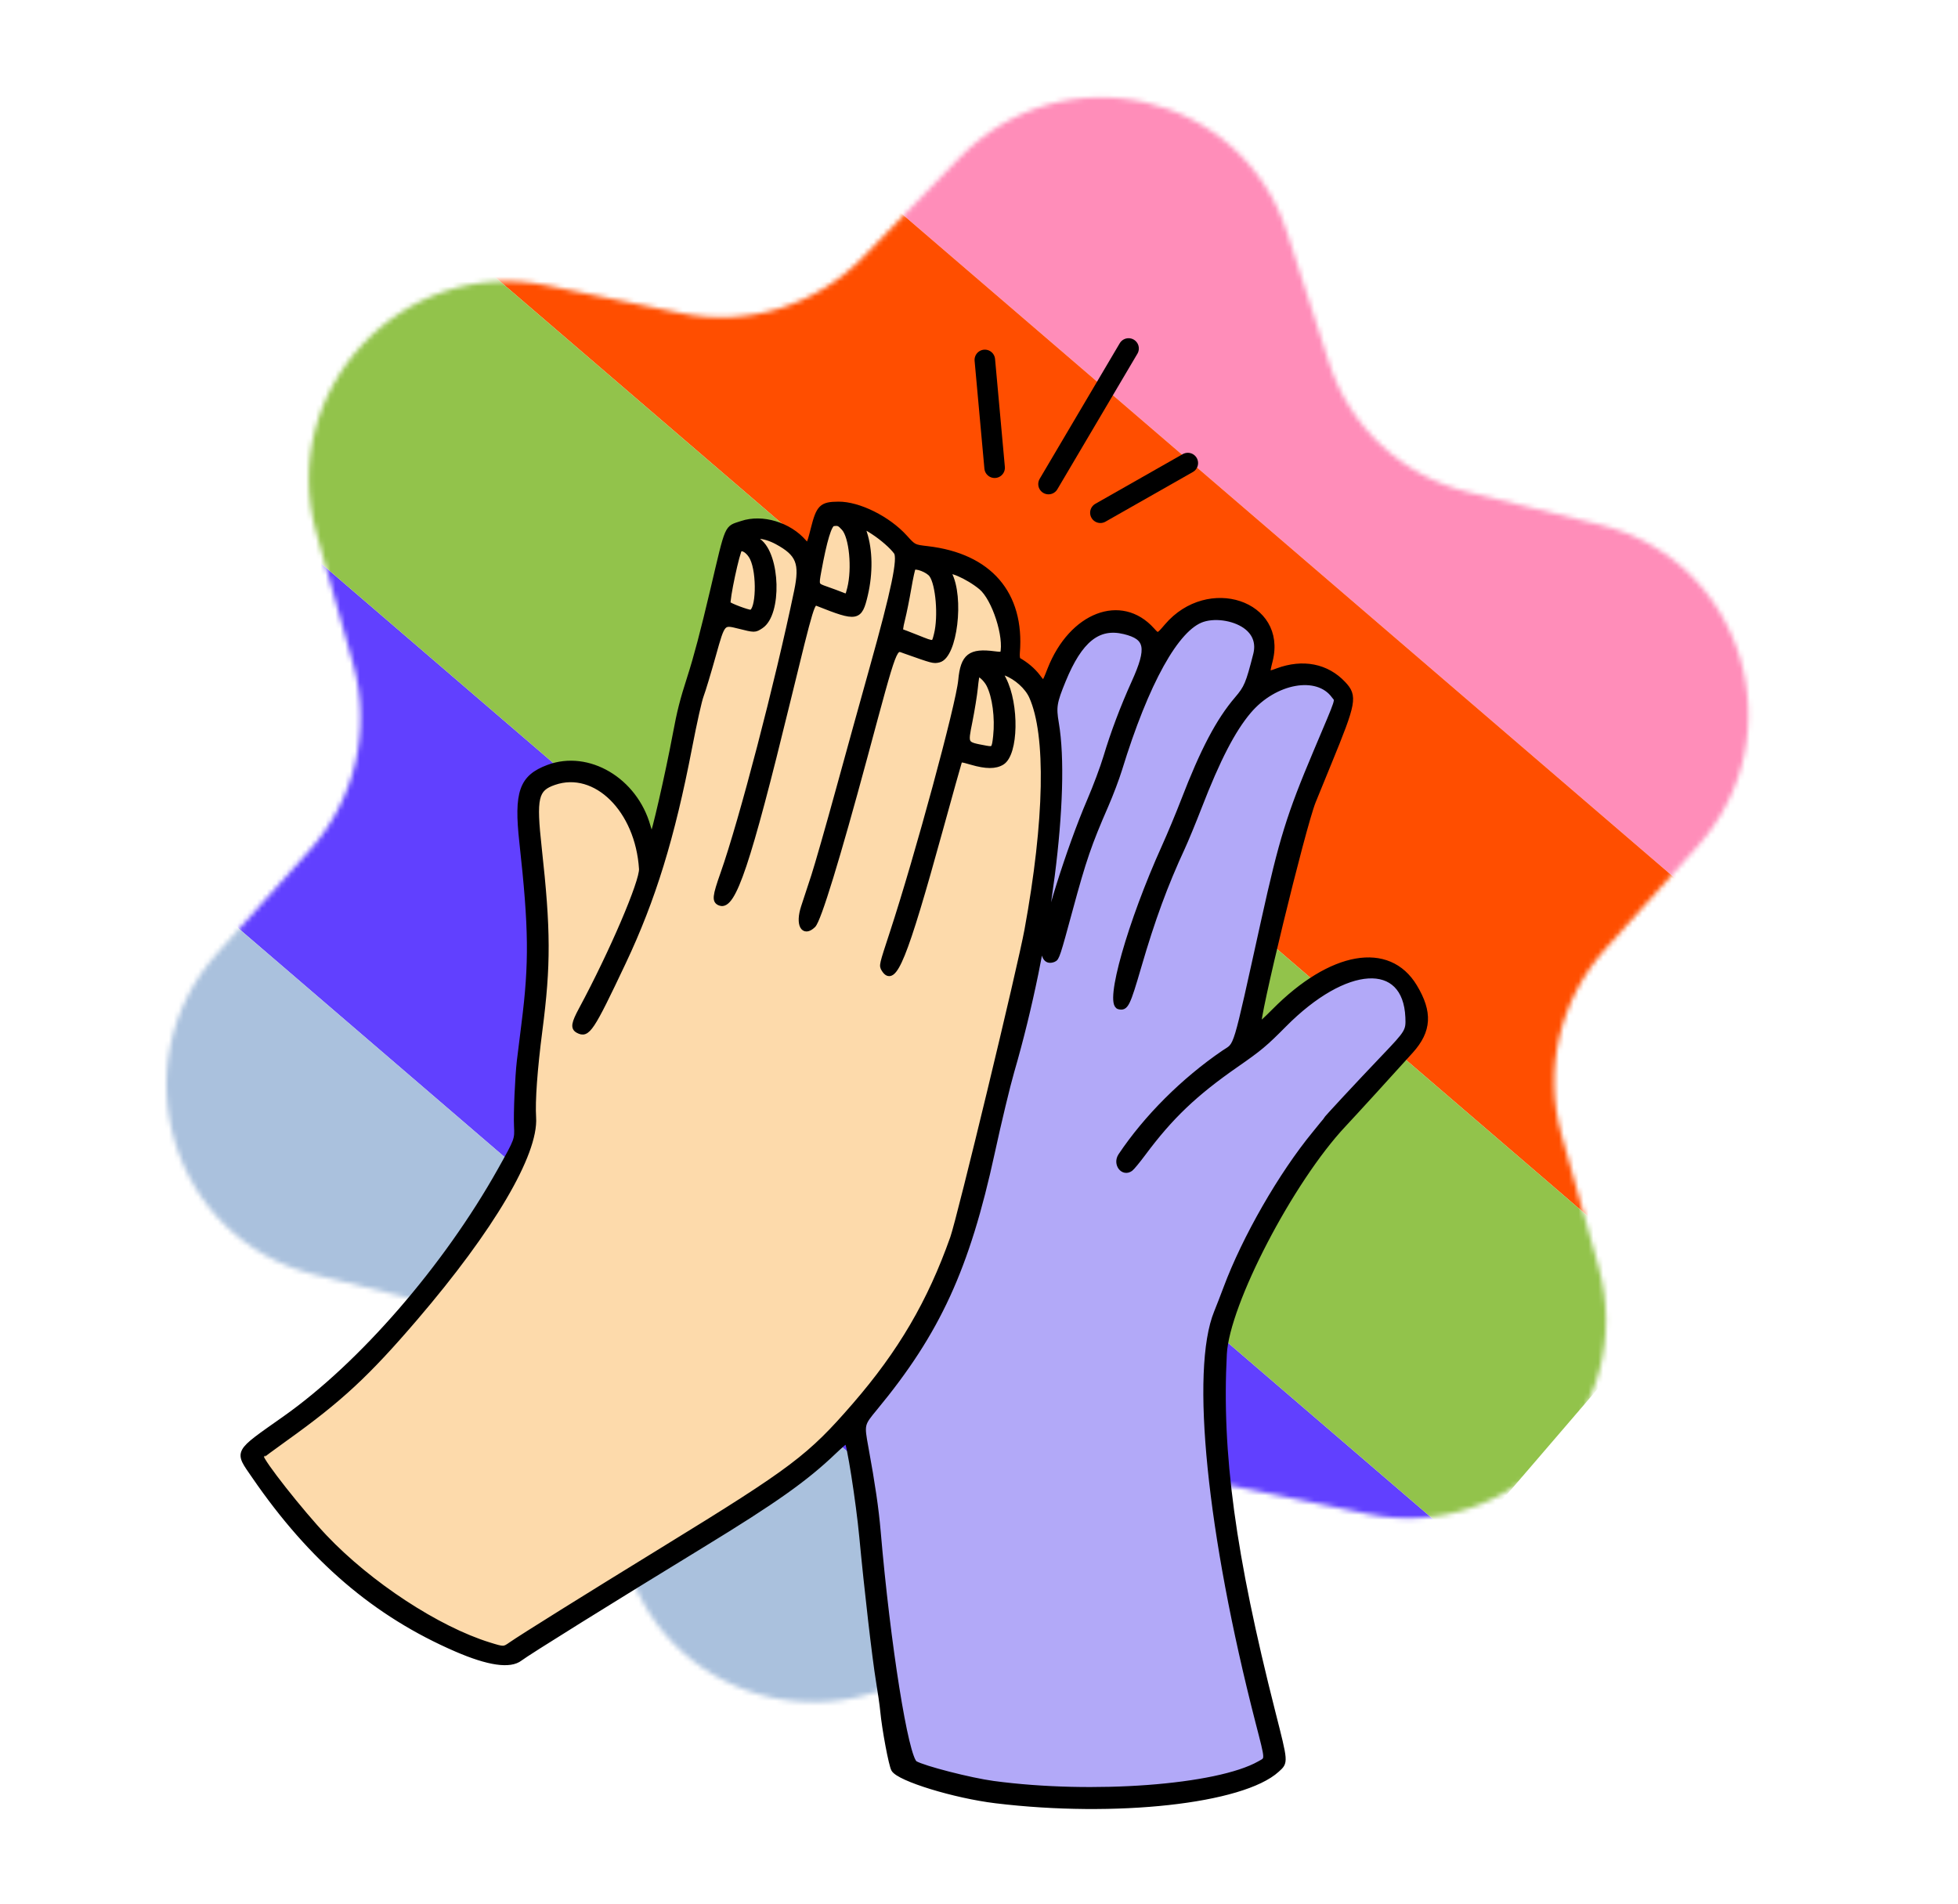 <svg width="400" height="389" viewBox="0 0 400 389" fill="none" xmlns="http://www.w3.org/2000/svg">
<g clip-path="url(#clip0_9971_20782)">
<mask id="mask0_9971_20782" style="mask-type:alpha" maskUnits="userSpaceOnUse" x="33" y="19" width="325" height="329">
<path d="M64.613 108.819C56.47 79.764 82.198 52.195 111.746 58.315L139.194 63.999C152.679 66.792 166.714 62.449 176.361 52.498L195.997 32.243C217.135 10.439 253.666 18.741 262.92 47.453L271.517 74.124C275.74 87.228 286.41 97.185 299.774 100.494L326.975 107.23C356.256 114.481 367.059 150.353 346.765 172.944L327.913 193.931C318.651 204.242 315.287 218.543 319.004 231.803L326.568 258.794C334.712 287.849 308.983 315.418 279.436 309.298L251.988 303.614C238.502 300.821 224.468 305.164 214.821 315.115L195.185 335.37C174.047 357.174 137.515 348.872 128.261 320.161L119.665 293.489C115.442 280.385 104.772 270.428 91.408 267.119L64.207 260.383C34.926 253.132 24.123 217.26 44.416 194.669L63.268 173.682C72.53 163.371 75.894 149.07 72.178 135.81L64.613 108.819Z" fill="#FDDAAB"/>
</mask>
<g mask="url(#mask0_9971_20782)">
<rect x="426.348" y="167.407" width="63.959" height="337.277" transform="rotate(130.673 426.348 167.407)" fill="#FF8DB9"/>
<rect x="298.963" y="315.646" width="67.535" height="337.277" transform="rotate(130.673 298.963 315.646)" fill="#6140FF"/>
<rect x="384.663" y="215.916" width="63.959" height="337.277" transform="rotate(130.673 384.663 215.916)" fill="#FF4E00"/>
<rect x="342.978" y="264.425" width="67.535" height="337.277" transform="rotate(130.673 342.978 264.425)" fill="#92C34B"/>
<rect x="254.946" y="366.866" width="63.959" height="337.277" transform="rotate(130.673 254.946 366.866)" fill="#AAC1DD"/>
</g>
<path fill-rule="evenodd" clip-rule="evenodd" d="M172.238 104.388C167.845 104.357 167.847 105.321 166.906 109.285C165.962 113.263 164.963 113.477 164.063 112.449C160.804 108.728 153.815 107.54 149.739 110.015C148.038 111.047 147.924 111.312 147.068 116.205C146.324 120.46 142.542 135.851 140.024 144.871C139.342 147.313 138.491 151.192 138.119 153.553C137.75 155.899 136.753 161.096 135.904 165.102C134.359 172.384 132.804 173.653 131.845 171.29C129.676 165.942 127.729 160.847 123.639 159.359C116.104 156.617 108.569 159.29 107.2 165.191C106.723 167.244 106.727 167.319 107.892 177.239C109.746 193.023 109.884 200.884 108.497 211.557C107.481 219.373 107.113 225.153 107.243 231.246C107.334 235.487 107.755 234.373 102.479 243.846C98.955 250.174 95.621 255.207 91.077 261.059C90.496 261.807 90.005 262.485 89.986 262.567C89.721 263.684 76.812 278.206 72.308 282.455C67.425 287.06 56.084 295.921 53.518 297.134C51.601 298.041 51.891 299.186 55.265 304.044C67.284 321.348 82.053 332.074 99.022 337.583C105.546 339.701 106.859 336.544 118.107 329.24C122.171 326.601 132.276 320.964 138.403 317.127C164.076 301.051 173.353 290.222 174.806 292.64C175.253 293.382 177.842 309.66 178.371 314.952C179.825 329.481 181.464 344.609 184.033 359.008C184.558 361.953 185.816 362.628 192.672 364.899C210.71 370.874 244.922 369.497 257.044 362.453C261.86 359.654 261.32 361.131 258.868 352.158C249.992 319.688 247.083 295.076 248.247 276.113C249.312 258.753 263.565 239.201 274.629 226.589C279.24 221.332 290.229 213.31 289.454 206.852C285.852 189.858 267.811 200.629 257.67 211.63C256.436 212.967 254.963 209.707 255.947 204.753C260.421 182.215 264.816 167.219 268.135 159.16C270.769 152.763 274.94 146.305 274.806 143.528C274.731 138.206 264.493 137 257.918 139.701C256.257 140.384 256.257 140.384 256.965 138.23C258.885 132.383 258.944 125.842 252.069 124.208C246.384 122.857 241.004 125.668 237.181 131.413C235.859 133.046 235.151 133.612 235.32 132.902C235.443 132.383 235.117 128.679 231.632 127.314C224.511 124.522 219.378 128.738 215.616 138.026C214.35 141.152 213.015 140.772 212.308 139.706C211.645 138.707 208.496 137.263 207.049 136.343C206.166 135.781 206.13 135.654 206.09 132.91C205.919 121.194 200.848 114.479 188.639 113.737C186.778 113.624 186.778 113.624 184.9 111.646C181.393 107.953 176.12 104.416 172.238 104.388Z" fill="#B2A9F8"/>
<path fill-rule="evenodd" clip-rule="evenodd" d="M172.238 104.388C167.845 104.357 167.847 105.321 166.906 109.285C165.962 113.263 164.963 113.477 164.063 112.449C160.805 108.728 153.815 107.54 149.739 110.015C148.038 111.047 147.924 111.312 147.068 116.205C146.324 120.46 142.542 135.851 140.024 144.871C139.342 147.313 138.491 151.192 138.119 153.552C137.75 155.899 136.753 161.096 135.904 165.101C134.359 172.384 132.804 173.653 131.845 171.29C129.676 165.942 127.729 160.847 123.639 159.359C116.104 156.617 108.569 159.29 107.2 165.191C106.723 167.244 106.727 167.319 107.892 177.239C109.746 193.023 109.884 200.884 108.497 211.557C107.481 219.373 107.113 225.153 107.243 231.246C107.334 235.487 107.755 234.372 102.479 243.846C98.955 250.174 95.621 255.207 91.077 261.059C90.496 261.807 90.005 262.485 89.986 262.566C89.721 263.683 76.812 278.205 72.308 282.454C67.425 287.06 56.084 295.921 53.518 297.134C51.601 298.041 51.891 299.185 55.265 304.044C67.285 321.348 82.053 332.074 99.022 337.583C105.546 339.701 106.859 336.544 118.107 329.24C122.171 326.601 132.276 320.964 138.403 317.127C164.076 301.051 170.824 293.463 174.792 290.255C187.625 279.882 197.179 251.82 204.398 221.973C214.314 187.744 216.985 155.44 212.308 139.706C211.645 138.707 208.496 137.263 207.049 136.343C206.166 135.781 206.13 135.654 206.09 132.91C205.919 121.194 200.848 114.479 188.639 113.737C186.778 113.624 186.778 113.624 184.9 111.646C181.393 107.953 176.12 104.416 172.238 104.388Z" fill="#FDDAAB"/>
<path fill-rule="evenodd" clip-rule="evenodd" d="M171.279 103.004C167.847 103.03 167.268 103.598 166.153 108.034C165.258 111.597 165.144 111.762 164.27 110.749C161.193 107.184 155.709 105.537 151.56 106.932C148.376 108.002 148.82 106.981 145.613 120.585C143.611 129.074 142.25 134.233 140.92 138.371C139.408 143.077 138.837 145.325 137.957 150.041C136.449 158.114 133.509 170.951 133.189 170.859C133.046 170.818 132.678 169.892 132.372 168.802C129.72 159.361 120.177 153.71 112.023 156.75C106.569 158.784 105.493 161.835 106.623 172.069C108.561 189.629 108.641 196.676 107.041 209.245C106.685 212.044 106.267 215.414 106.112 216.735C105.736 219.939 105.405 227.497 105.53 230.027C105.668 232.815 105.657 232.844 102.159 239.085C91.051 258.899 73.826 278.763 58.183 289.797C48.032 296.957 48.363 296.332 51.947 301.553C63.617 318.55 76.726 329.773 93.255 336.917C99.809 339.75 104.191 340.385 106.242 338.8C107.727 337.652 124.911 326.951 143.528 315.581C158.282 306.57 164.535 302.14 170.361 296.57C171.637 295.35 172.812 294.343 172.972 294.331C173.431 294.296 175.388 306.707 176.071 313.983C177.051 324.432 178.723 338.895 179.47 343.376C179.847 345.634 180.241 348.407 180.347 349.538C180.689 353.197 182.081 360.612 182.586 361.468C183.71 363.374 195.01 366.842 203.416 367.86C227.905 370.827 253.837 367.975 260.891 361.54C262.648 359.937 262.666 360.186 260.033 349.812C251.858 317.608 249.04 296.819 250.109 276.586C250.651 266.316 263.754 241.152 274.518 229.711C276.548 227.553 284.629 218.701 288.24 214.68C291.936 210.564 292.154 206.801 288.999 201.561C283.686 192.732 271.956 194.788 260.278 206.593C258.696 208.192 257.297 209.474 257.17 209.442C256.388 209.245 266.175 168.966 268.276 163.732C268.679 162.729 270.121 159.199 271.481 155.887C276.604 143.408 276.818 142.23 274.428 139.685C271.032 136.07 266.168 135.113 260.966 137.036C258.749 137.856 258.749 137.856 259.48 134.948C262.431 123.207 246.826 118.001 238.376 127.907C236.558 130.038 236.558 130.038 235.362 128.707C229.042 121.677 218.901 125.576 214.509 136.725C213.211 140.018 213.33 139.947 211.999 138.204C211.017 136.919 209.641 135.749 208.028 134.831C207.857 134.733 207.765 134.065 207.823 133.346C208.802 121.291 202.136 113.566 189.483 112.094C186.685 111.768 186.685 111.768 184.866 109.758C181.417 105.947 175.431 102.972 171.279 103.004ZM178.388 108.664C180.292 109.905 182.246 111.619 183.091 112.79C183.987 114.031 182.638 120.514 178.137 136.599C176.449 142.631 173.364 153.768 171.283 161.347C169.202 168.926 166.938 176.838 166.254 178.927C165.569 181.017 164.628 183.882 164.163 185.295C162.993 188.853 164.115 190.977 166.131 189.018C167.225 187.955 171.1 175.327 176.687 154.615C183.054 131.009 182.605 132.198 184.864 132.999C190.618 135.038 190.722 135.066 191.789 134.815C195.034 134.051 196.489 122.006 193.918 117.179C193.171 115.775 197.777 117.758 200.434 119.983C203.175 122.279 205.705 130.122 204.829 133.609C204.804 133.707 204.078 133.692 203.215 133.576C198.183 132.901 196.739 134.03 196.279 138.996C195.819 143.958 187.4 174.993 182.288 190.57C180.107 197.214 180.104 197.23 180.549 197.974C182.594 201.392 184.806 195.944 192.071 169.603C194.109 162.214 195.87 155.917 195.986 155.61C196.179 155.097 196.383 155.106 198.498 155.725C201.428 156.582 203.374 156.587 204.72 155.74C207.524 153.976 207.71 143.938 205.035 138.744C204.145 137.015 204.145 137.015 205.422 137.494C207.64 138.325 209.863 140.328 210.747 142.292C214.256 150.093 213.913 167.589 209.813 189.971C208.383 197.78 196.056 248.869 194.634 252.884C189.981 266.017 183.979 276.267 174.606 287.083C165.439 297.661 161.991 300.263 135.908 316.282C119.602 326.297 106.574 334.426 104.414 335.933C102.936 336.966 102.936 336.966 99.911 336.029C89.367 332.762 75.486 323.662 66.34 314.02C61.457 308.873 53.242 298.439 53.362 297.538C53.374 297.453 55.61 295.791 58.332 293.845C69.455 285.89 75.004 280.743 84.843 269.259C100.441 251.049 109.481 235.711 108.998 228.272C108.783 224.947 109.254 218.421 110.279 210.522C112.022 197.094 111.997 190.02 110.15 173.265C109.01 162.919 109.415 161.15 113.222 159.841C121.685 156.933 130.3 165.452 131.066 177.486C131.23 180.075 124.998 194.627 118.777 206.181C117.208 209.095 117.068 209.98 118.09 210.528C120.043 211.575 120.794 210.445 127.349 196.586C133.419 183.752 137.323 171.079 140.86 152.732C141.865 147.517 142.866 143.047 143.25 142.057C143.613 141.12 144.745 137.366 145.766 133.715C147.621 127.076 147.621 127.076 150.91 127.902C154.199 128.729 154.199 128.729 155.468 127.894C159.22 125.427 158.904 113.441 155.01 110.549C153.099 109.129 156.046 109.246 158.723 110.696C163.173 113.106 163.943 115.036 162.749 120.782C158.874 139.429 151.495 167.717 147.71 178.435C146.03 183.193 145.943 184.079 147.117 184.501C149.817 185.471 152.815 176.533 160.889 143.45C165.917 122.845 165.917 122.845 167.071 123.304C175.093 126.498 175.626 126.401 176.768 121.534C177.818 117.056 177.751 112.383 176.587 108.832C176.087 107.308 176.281 107.29 178.388 108.664ZM254.828 128.219C256.509 129.627 257.098 131.526 256.537 133.724C255.011 139.696 254.668 140.51 252.704 142.805C248.938 147.209 245.741 153.282 241.782 163.561C240.737 166.272 238.98 170.487 237.877 172.928C230.863 188.446 226.149 205.044 228.582 205.655C230.007 206.013 230.359 205.299 232.665 197.379C235.435 187.864 238.063 180.71 241.536 173.23C242.242 171.708 243.802 167.929 245.002 164.832C248.776 155.09 251.871 149.107 255.113 145.287C260.415 139.037 269.135 137.469 272.518 142.157C273.324 143.275 273.736 141.994 268.861 153.53C263.361 166.542 261.842 171.449 258.165 188.067C252.09 215.527 252.808 213.151 250.015 215.057C241.776 220.682 234.185 228.26 228.95 236.082C227.824 237.765 229.418 239.89 230.965 238.768C231.269 238.547 232.433 237.137 233.551 235.634C239.161 228.092 244.093 223.392 252.592 217.489C257.334 214.195 258.437 213.272 262.325 209.347C274.89 196.659 287.122 195.919 287.627 207.817C287.747 210.616 287.603 210.855 282.718 215.971C277.574 221.359 270.855 228.587 270.805 228.787C270.786 228.86 269.799 230.101 268.61 231.545C261.713 239.921 254.286 252.852 250.43 263.199C249.851 264.753 248.997 266.955 248.531 268.094C243.701 279.905 247.068 313.18 256.998 351.78C259.08 359.873 259.059 359.282 257.297 360.283C248.703 365.163 223.172 367.069 202.917 364.343C198.242 363.713 188.663 361.255 186.949 360.245C185.057 359.13 181.374 336.036 179.389 312.845C178.994 308.242 178.273 303.301 176.892 295.752C176.015 290.96 176.015 290.96 178.759 287.64C191.591 272.119 197.57 259.088 202.703 235.46C204.066 229.182 205.862 221.709 206.692 218.854C214.19 193.078 218.183 161.837 215.785 147.723C215.224 144.423 215.38 143.473 217.213 139.005C220.618 130.705 224.35 127.723 229.7 129.028C234.471 130.191 234.879 132.335 231.675 139.415C229.381 144.485 227.41 149.713 225.93 154.648C225.293 156.774 223.798 160.771 222.609 163.531C218.372 173.366 213.115 190.172 213.185 193.662C213.227 195.755 213.931 196.544 215.27 196.002C215.901 195.747 216.087 195.182 218.63 185.802C221.399 175.587 222.487 172.417 225.927 164.535C226.899 162.307 228.15 159 228.707 157.186C234.169 139.395 240.372 128.23 245.74 126.526C248.593 125.62 252.619 126.37 254.828 128.219ZM172.398 107.894C173.998 109.647 174.625 116.119 173.593 120.224C173.152 121.978 173.152 121.978 171.96 121.499C171.304 121.235 169.86 120.701 168.75 120.312C166.732 119.605 166.732 119.605 167.25 116.759C168.415 110.36 169.406 107.076 170.206 106.966C171.284 106.819 171.502 106.911 172.398 107.894ZM190.319 117.432C191.69 119.332 192.235 125.945 191.321 129.584C190.79 131.697 190.937 131.671 187.428 130.272C185.813 129.629 184.329 129.057 184.13 129.002C183.871 128.93 183.939 128.222 184.371 126.504C184.702 125.185 185.278 122.332 185.65 120.163C186.023 117.994 186.433 116.116 186.563 115.99C187.093 115.476 189.602 116.439 190.319 117.432ZM153.699 114C155.217 117.115 154.987 124.886 153.371 125.081C152.815 125.148 148.98 123.707 148.763 123.349C148.426 122.793 150.64 112.404 151.148 112.155C151.849 111.811 153.059 112.687 153.699 114ZM202.015 139.858C203.245 142.254 203.822 146.626 203.411 150.422C203.131 153.004 203.015 153.142 201.385 152.838C197.091 152.036 197.178 152.179 198.126 147.42C198.601 145.036 199.103 141.93 199.242 140.518C199.381 139.106 199.568 137.873 199.658 137.778C199.992 137.426 201.408 138.676 202.015 139.858Z" fill="black" stroke="black" stroke-width="1.049"/>
<path d="M224.8 104.746L242.659 94.597" stroke="black" stroke-width="4.195" stroke-linecap="round"/>
<path d="M201.191 73.526L203.193 95.55" stroke="black" stroke-width="4.195" stroke-linecap="round"/>
<path d="M214.201 98.887L230.556 71.19" stroke="black" stroke-width="4.195" stroke-linecap="round"/>
</g>
<defs>
<clipPath id="clip0_9971_20782">
<rect width="399.529" height="388.518" fill="white" transform="translate(0.002 0.099)"/>
</clipPath>
</defs>
</svg>
